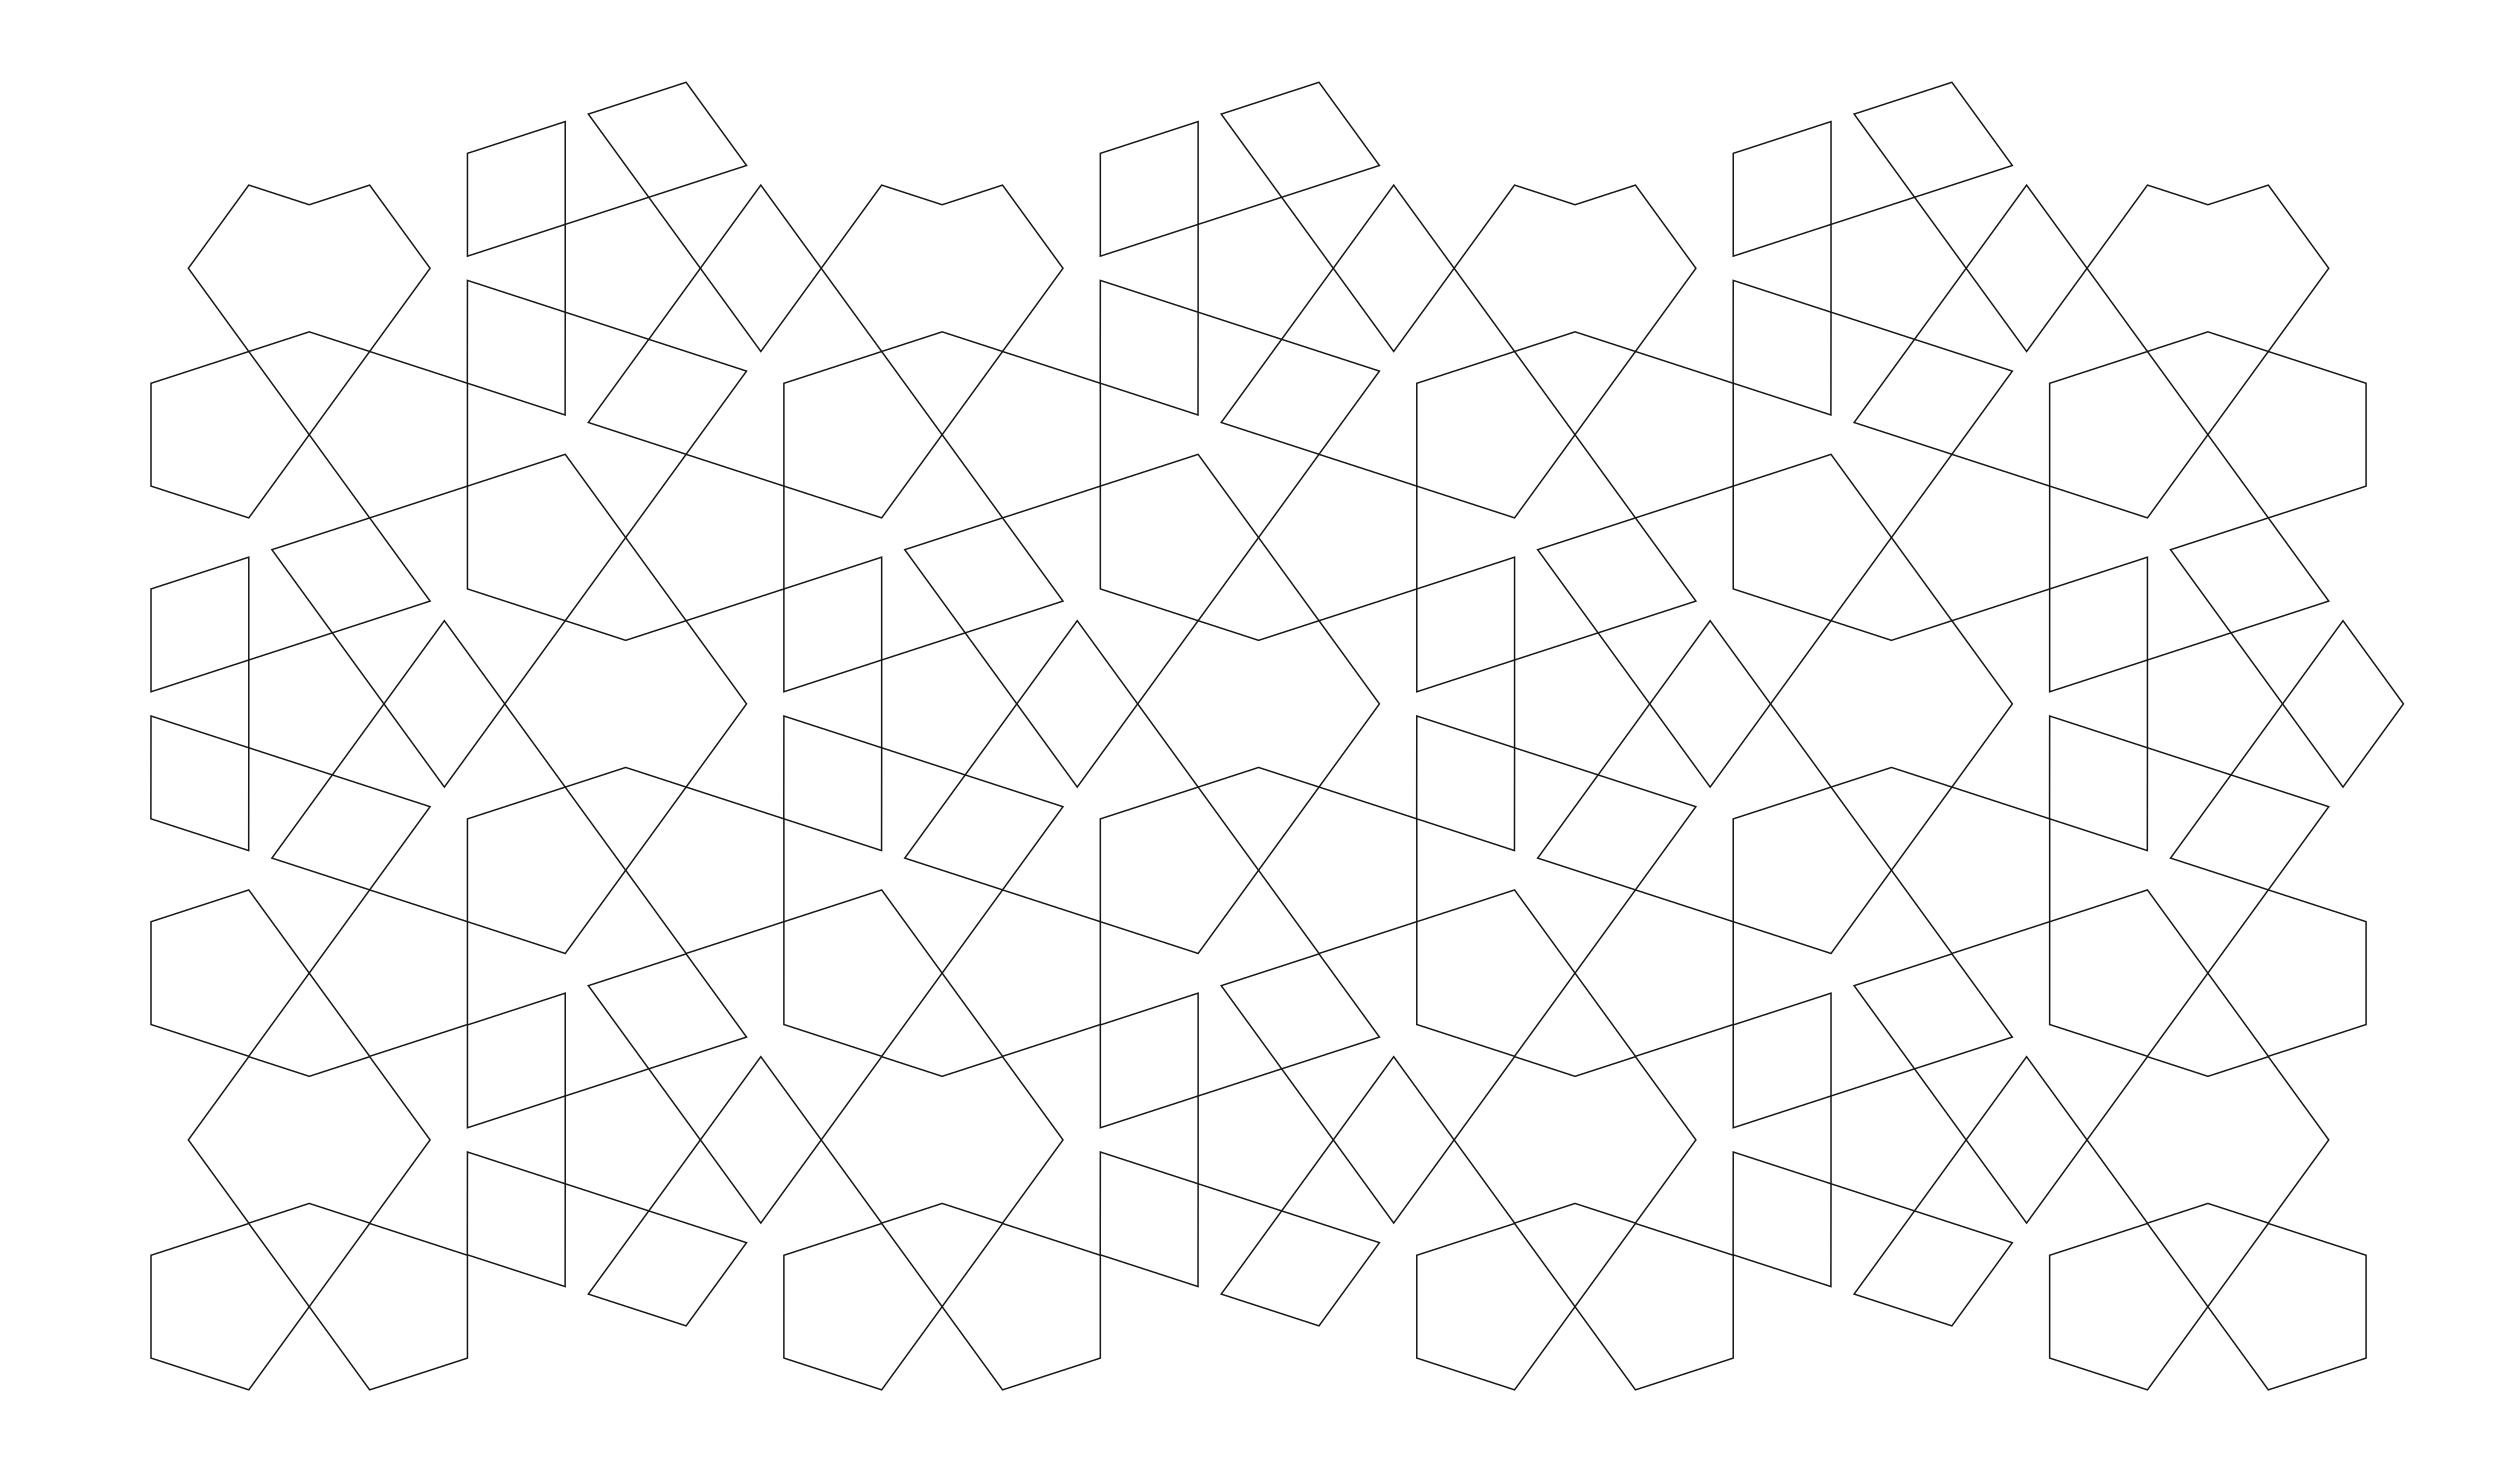<?xml version="1.0" encoding="utf-8"?>
<!-- Generator: Adobe Illustrator 16.0.3, SVG Export Plug-In . SVG Version: 6.00 Build 0)  -->
<!DOCTYPE svg PUBLIC "-//W3C//DTD SVG 1.1//EN" "http://www.w3.org/Graphics/SVG/1.1/DTD/svg11.dtd">
<svg version="1.1" id="Layer_1" xmlns="http://www.w3.org/2000/svg" xmlns:xlink="http://www.w3.org/1999/xlink" x="0px" y="0px"
	 width="1652.568px" height="981.145px" viewBox="0 0 1652.568 981.145" enable-background="new 0 0 1652.568 981.145"
	 xml:space="preserve">
<g>
	<g>
		<polygon fill="none" stroke="#181716" stroke-miterlimit="10" points="911.841,465.292 871.89,410.303 831.94,423.284 
			791.995,410.303 752.041,465.292 791.991,520.277 831.94,507.299 871.892,520.277 		"/>
	</g>
	<g>
		<polygon fill="none" stroke="#181716" stroke-miterlimit="10" points="1330.2,465.292 1290.247,410.303 1250.298,423.284 
			1210.352,410.303 1170.396,465.292 1210.35,520.277 1250.298,507.299 1290.251,520.277 		"/>
	</g>
	<g>
		<polygon fill="none" stroke="#181716" stroke-miterlimit="10" points="702.654,753.493 662.703,698.506 622.754,711.484 
			582.805,698.506 542.854,753.493 582.803,808.48 622.754,795.5 662.705,808.48 		"/>
	</g>
	<g>
		<polygon fill="none" stroke="#181716" stroke-miterlimit="10" points="702.654,177.347 662.703,122.359 622.754,135.339 
			582.805,122.359 542.854,177.347 582.803,232.334 622.754,219.354 662.705,232.334 		"/>
	</g>
	<g>
		<polygon fill="none" stroke="#181716" stroke-miterlimit="10" points="1121.024,177.347 1081.071,122.359 1041.123,135.339 
			1001.175,122.359 961.223,177.347 1001.173,232.334 1041.123,219.354 1081.073,232.334 		"/>
	</g>
	<g>
		<polygon fill="none" stroke="#181716" stroke-miterlimit="10" points="1539.364,177.347 1499.411,122.359 1459.462,135.339 
			1419.514,122.359 1379.561,177.347 1419.512,232.334 1459.462,219.354 1499.413,232.334 		"/>
	</g>
	<g>
		<polygon fill="none" stroke="#181716" stroke-miterlimit="10" points="1121.024,753.494 1081.071,698.506 1041.123,711.484 
			1001.175,698.506 961.223,753.494 1001.173,808.48 1041.123,795.5 1081.073,808.48 		"/>
	</g>
	<g>
		<polygon fill="none" stroke="#181716" stroke-miterlimit="10" points="1539.37,753.494 1499.417,698.506 1459.47,711.484 
			1419.521,698.506 1379.568,753.494 1419.52,808.48 1459.47,795.5 1499.419,808.48 		"/>
	</g>
	<g>
		<polygon fill="none" stroke="#181716" stroke-miterlimit="10" points="284.299,753.494 244.344,698.506 204.396,711.484 
			164.449,698.506 124.496,753.494 164.447,808.48 204.396,795.5 244.348,808.48 		"/>
	</g>
	<g>
		<polygon fill="none" stroke="#181716" stroke-miterlimit="10" points="284.299,177.347 244.344,122.359 204.396,135.339 
			164.449,122.359 124.496,177.347 164.447,232.334 204.396,219.354 244.348,232.334 		"/>
	</g>
	<g>
		<polygon fill="none" stroke="#181716" stroke-miterlimit="10" points="493.482,465.292 453.528,410.305 413.582,423.284 
			373.633,410.305 333.679,465.292 373.631,520.279 413.582,507.299 453.532,520.279 		"/>
	</g>
	<g>
		<polygon id="Aussen_72_" fill="none" stroke="#181716" stroke-miterlimit="10" points="727.35,253.365 662.713,232.363 
			622.757,287.352 662.709,342.337 727.35,321.334 		"/>
	</g>
	<g>
		<polygon id="Aussen_71_" fill="none" stroke="#181716" stroke-miterlimit="10" points="936.53,321.337 871.894,300.335 
			831.938,355.324 871.89,410.311 936.53,389.308 		"/>
	</g>
	<g>
		<polygon id="Aussen_70_" fill="none" stroke="#181716" stroke-miterlimit="10" points="936.532,541.276 871.897,520.275 
			831.94,575.264 871.892,630.25 936.532,609.248 		"/>
	</g>
	<g>
		<polygon id="Aussen_69_" fill="none" stroke="#181716" stroke-miterlimit="10" points="518.172,321.332 453.535,300.33 
			413.582,355.319 453.532,410.306 518.174,389.303 		"/>
	</g>
	<g>
		<polygon id="Aussen_68_" fill="none" stroke="#181716" stroke-miterlimit="10" points="518.172,541.276 453.535,520.275 
			413.582,575.264 453.532,630.252 518.174,609.248 		"/>
	</g>
	<g>
		<polygon id="Aussen_67_" fill="none" stroke="#181716" stroke-miterlimit="10" points="518.174,253.365 582.812,232.363 
			622.766,287.352 582.814,342.337 518.172,321.334 		"/>
	</g>
	<g>
		<polygon id="Aussen_66_" fill="none" stroke="#181716" stroke-miterlimit="10" points="727.344,829.758 662.709,808.756 
			622.754,863.744 662.705,918.731 727.346,897.729 		"/>
	</g>
	<g>
		<polygon id="Aussen_65_" fill="none" stroke="#181716" stroke-miterlimit="10" points="518.172,829.758 582.808,808.756 
			622.762,863.744 582.811,918.731 518.168,897.729 		"/>
	</g>
	<g>
		<polygon id="Aussen_64_" fill="none" stroke="#181716" stroke-miterlimit="10" points="727.346,321.331 791.983,300.33 
			831.937,355.317 791.986,410.305 727.346,389.302 		"/>
	</g>
	<g>
		<polygon id="Aussen_63_" fill="none" stroke="#181716" stroke-miterlimit="10" points="1354.888,321.337 1290.251,300.335 
			1250.3,355.324 1290.251,410.311 1354.892,389.308 		"/>
	</g>
	<g>
		<polygon id="Aussen_62_" fill="none" stroke="#181716" stroke-miterlimit="10" points="1145.707,321.331 1210.344,300.33 
			1250.298,355.317 1210.346,410.305 1145.705,389.302 		"/>
	</g>
	<g>
		<polygon id="Aussen_61_" fill="none" stroke="#181716" stroke-miterlimit="10" points="308.993,321.33 373.631,300.329 
			413.584,355.317 373.633,410.303 308.992,389.301 		"/>
	</g>
	<g>
		<polygon id="Aussen_60_" fill="none" stroke="#181716" stroke-miterlimit="10" points="727.346,541.298 791.983,520.297 
			831.937,575.286 791.987,630.271 727.346,609.269 		"/>
	</g>
	<g>
		<polygon id="Aussen_59_" fill="none" stroke="#181716" stroke-miterlimit="10" points="1354.892,541.276 1290.255,520.275 
			1250.302,575.264 1290.251,630.25 1354.894,609.248 		"/>
	</g>
	<g>
		<polygon id="Aussen_58_" fill="none" stroke="#181716" stroke-miterlimit="10" points="1145.707,541.298 1210.344,520.297 
			1250.3,575.286 1210.346,630.271 1145.705,609.269 		"/>
	</g>
	<g>
		<polygon id="Aussen_57_" fill="none" stroke="#181716" stroke-miterlimit="10" points="308.993,541.298 373.631,520.297 
			413.585,575.286 373.633,630.271 308.992,609.269 		"/>
	</g>
	<g>
		<g>
			<polygon id="Aussen_56_" fill="none" stroke="#181716" stroke-miterlimit="10" points="727.344,609.272 662.709,588.271 
				622.754,643.26 662.705,698.246 727.346,677.243 			"/>
		</g>
		<g>
			<polygon id="Aussen_55_" fill="none" stroke="#181716" stroke-miterlimit="10" points="518.172,609.272 582.808,588.271 
				622.762,643.26 582.812,698.246 518.168,677.243 			"/>
		</g>
	</g>
	<g>
		<g>
			<polygon id="Aussen_54_" fill="none" stroke="#181716" stroke-miterlimit="10" points="308.992,609.268 244.355,588.266 
				204.4,643.253 244.352,698.24 308.993,677.238 			"/>
		</g>
		<g>
			<polygon id="Aussen_53_" fill="none" stroke="#181716" stroke-miterlimit="10" points="99.818,609.268 164.455,588.266 
				204.409,643.253 164.459,698.24 99.816,677.238 			"/>
		</g>
	</g>
	<g>
		<g>
			<polygon id="Aussen_52_" fill="none" stroke="#181716" stroke-miterlimit="10" points="308.992,829.758 244.355,808.756 
				204.4,863.744 244.352,918.731 308.993,897.729 			"/>
		</g>
		<g>
			<polygon id="Aussen_51_" fill="none" stroke="#181716" stroke-miterlimit="10" points="99.818,829.758 164.455,808.756 
				204.409,863.744 164.459,918.731 99.816,897.729 			"/>
		</g>
	</g>
	<g>
		<g>
			<polygon id="Aussen_50_" fill="none" stroke="#181716" stroke-miterlimit="10" points="1145.705,609.268 1081.069,588.266 
				1041.115,643.253 1081.067,698.24 1145.707,677.238 			"/>
		</g>
		<g>
			<polygon id="Aussen_49_" fill="none" stroke="#181716" stroke-miterlimit="10" points="936.53,609.268 1001.171,588.266 
				1041.123,643.253 1001.173,698.24 936.53,677.238 			"/>
		</g>
	</g>
	<g>
		<g>
			<polygon id="Aussen_48_" fill="none" stroke="#181716" stroke-miterlimit="10" points="1145.705,829.757 1081.069,808.756 
				1041.115,863.744 1081.067,918.73 1145.707,897.728 			"/>
		</g>
		<g>
			<polygon id="Aussen_47_" fill="none" stroke="#181716" stroke-miterlimit="10" points="936.53,829.757 1001.171,808.756 
				1041.123,863.744 1001.173,918.73 936.53,897.728 			"/>
		</g>
	</g>
	<g>
		<g>
			<polygon id="Aussen_46_" fill="none" stroke="#181716" stroke-miterlimit="10" points="1145.705,253.362 1081.069,232.36 
				1041.115,287.35 1081.067,342.336 1145.707,321.333 			"/>
		</g>
		<g>
			<polygon id="Aussen_45_" fill="none" stroke="#181716" stroke-miterlimit="10" points="936.53,253.362 1001.171,232.36 
				1041.123,287.35 1001.173,342.336 936.53,321.333 			"/>
		</g>
	</g>
	<g>
		<g>
			<polygon id="Aussen_44_" fill="none" stroke="#181716" stroke-miterlimit="10" points="308.987,253.362 244.35,232.36 
				204.396,287.35 244.348,342.336 308.99,321.333 			"/>
		</g>
		<g>
			<polygon id="Aussen_43_" fill="none" stroke="#181716" stroke-miterlimit="10" points="99.814,253.362 164.451,232.36 
				204.405,287.35 164.454,342.336 99.812,321.333 			"/>
		</g>
	</g>
	<g>
		<g>
			<polygon id="Aussen_42_" fill="none" stroke="#181716" stroke-miterlimit="10" points="1564.053,253.362 1499.415,232.36 
				1459.462,287.35 1499.413,342.336 1564.055,321.333 			"/>
		</g>
		<g>
			<polygon id="Aussen_41_" fill="none" stroke="#181716" stroke-miterlimit="10" points="1354.878,253.362 1419.516,232.36 
				1459.472,287.35 1419.52,342.336 1354.878,321.333 			"/>
		</g>
	</g>
	<g>
		<g>
			<polygon id="Aussen_20_" fill="none" stroke="#181716" stroke-miterlimit="10" points="1564.053,609.268 1499.415,588.266 
				1459.462,643.253 1499.413,698.24 1564.055,677.238 			"/>
		</g>
		<g>
			<polygon id="Aussen_19_" fill="none" stroke="#181716" stroke-miterlimit="10" points="1354.878,609.268 1419.516,588.266 
				1459.472,643.253 1419.52,698.24 1354.878,677.238 			"/>
		</g>
	</g>
	<g>
		<g>
			<polygon id="Aussen_18_" fill="none" stroke="#181716" stroke-miterlimit="10" points="1564.053,829.758 1499.415,808.756 
				1459.462,863.744 1499.413,918.731 1564.055,897.729 			"/>
		</g>
		<g>
			<polygon id="Aussen_17_" fill="none" stroke="#181716" stroke-miterlimit="10" points="1354.878,829.758 1419.516,808.756 
				1459.472,863.744 1419.52,918.731 1354.878,897.729 			"/>
		</g>
	</g>
	<g>
		<polygon fill="none" stroke="#181716" stroke-miterlimit="10" points="582.809,436.267 582.809,494.315 638.016,512.254 
			672.135,465.292 638.016,418.329 		"/>
		<polygon fill="none" stroke="#181716" stroke-miterlimit="10" points="582.809,436.267 518.172,457.27 518.172,389.305 
			582.809,368.304 		"/>
		<polygon fill="none" stroke="#181716" stroke-miterlimit="10" points="638.016,418.33 598.068,363.346 662.705,342.343 
			702.654,397.328 		"/>
		<polygon fill="none" stroke="#181716" stroke-miterlimit="10" points="672.135,465.292 712.083,410.308 752.031,465.292 
			712.083,520.275 		"/>
		<polygon fill="none" stroke="#181716" stroke-miterlimit="10" points="638.014,512.252 702.65,533.254 662.703,588.236 
			598.065,567.236 		"/>
		<polygon fill="none" stroke="#181716" stroke-miterlimit="10" points="582.809,494.315 582.738,562.257 518.1,541.254 
			518.172,473.313 		"/>
	</g>
	<g>
		<polygon fill="none" stroke="#181716" stroke-miterlimit="10" points="791.993,724.469 791.992,782.518 847.2,800.455 
			881.319,753.493 847.2,706.53 		"/>
		<polygon fill="none" stroke="#181716" stroke-miterlimit="10" points="791.993,724.471 727.355,745.471 727.355,677.508 
			791.993,656.505 		"/>
		<polygon fill="none" stroke="#181716" stroke-miterlimit="10" points="847.2,706.531 807.252,651.548 871.89,630.545 
			911.839,685.529 		"/>
		<polygon fill="none" stroke="#181716" stroke-miterlimit="10" points="881.319,753.493 921.268,698.51 961.217,753.493 
			921.268,808.478 		"/>
		<polygon fill="none" stroke="#181716" stroke-miterlimit="10" points="847.197,800.455 911.835,821.457 871.887,876.44 
			807.249,855.438 		"/>
		<polygon fill="none" stroke="#181716" stroke-miterlimit="10" points="791.992,782.518 791.922,850.458 727.284,829.457 
			727.355,761.516 		"/>
	</g>
	<g>
		<polygon fill="none" stroke="#181716" stroke-miterlimit="10" points="1210.35,724.469 1210.35,782.518 1265.557,800.455 
			1299.677,753.493 1265.557,706.53 		"/>
		<polygon fill="none" stroke="#181716" stroke-miterlimit="10" points="1210.35,724.471 1145.713,745.471 1145.713,677.508 
			1210.35,656.505 		"/>
		<polygon fill="none" stroke="#181716" stroke-miterlimit="10" points="1265.557,706.531 1225.608,651.548 1290.247,630.545 
			1330.194,685.529 		"/>
		<polygon fill="none" stroke="#181716" stroke-miterlimit="10" points="1299.677,753.493 1339.625,698.51 1379.572,753.493 
			1339.625,808.478 		"/>
		<polygon fill="none" stroke="#181716" stroke-miterlimit="10" points="1265.551,800.455 1330.19,821.457 1290.243,876.44 
			1225.603,855.438 		"/>
		<polygon fill="none" stroke="#181716" stroke-miterlimit="10" points="1210.35,782.518 1210.277,850.458 1145.639,829.457 
			1145.713,761.516 		"/>
	</g>
	<g>
		<polygon fill="none" stroke="#181716" stroke-miterlimit="10" points="373.632,724.469 373.632,782.518 428.841,800.455 
			462.958,753.493 428.839,706.53 		"/>
		<polygon fill="none" stroke="#181716" stroke-miterlimit="10" points="373.633,724.471 308.996,745.471 308.996,677.508 
			373.633,656.505 		"/>
		<polygon fill="none" stroke="#181716" stroke-miterlimit="10" points="428.841,706.531 388.891,651.548 453.529,630.545 
			493.479,685.529 		"/>
		<polygon fill="none" stroke="#181716" stroke-miterlimit="10" points="462.958,753.493 502.907,698.51 542.855,753.493 
			502.908,808.478 		"/>
		<polygon fill="none" stroke="#181716" stroke-miterlimit="10" points="428.837,800.455 493.475,821.457 453.526,876.44 
			388.887,855.438 		"/>
		<polygon fill="none" stroke="#181716" stroke-miterlimit="10" points="373.632,782.518 373.561,850.458 308.923,829.457 
			308.994,761.516 		"/>
	</g>
	<g>
		<polygon fill="none" stroke="#181716" stroke-miterlimit="10" points="373.632,148.322 373.632,206.371 428.841,224.309 
			462.958,177.346 428.839,130.384 		"/>
		<polygon fill="none" stroke="#181716" stroke-miterlimit="10" points="373.633,148.322 308.996,169.325 308.996,101.36 
			373.633,80.359 		"/>
		<polygon fill="none" stroke="#181716" stroke-miterlimit="10" points="428.841,130.385 388.891,75.401 453.529,54.398 
			493.479,109.383 		"/>
		<polygon fill="none" stroke="#181716" stroke-miterlimit="10" points="462.958,177.346 502.907,122.363 542.855,177.346 
			502.908,232.332 		"/>
		<polygon fill="none" stroke="#181716" stroke-miterlimit="10" points="428.837,224.307 493.475,245.31 453.526,300.293 
			388.887,279.291 		"/>
		<polygon fill="none" stroke="#181716" stroke-miterlimit="10" points="373.632,206.371 373.561,274.312 308.923,253.309 
			308.994,185.369 		"/>
	</g>
	<g>
		<polygon fill="none" stroke="#181716" stroke-miterlimit="10" points="791.989,148.322 791.989,206.371 847.195,224.309 
			881.315,177.346 847.195,130.384 		"/>
		<polygon fill="none" stroke="#181716" stroke-miterlimit="10" points="791.989,148.322 727.35,169.325 727.35,101.36 
			791.989,80.359 		"/>
		<polygon fill="none" stroke="#181716" stroke-miterlimit="10" points="847.195,130.385 807.247,75.401 871.884,54.398 
			911.833,109.383 		"/>
		<polygon fill="none" stroke="#181716" stroke-miterlimit="10" points="881.315,177.346 921.264,122.363 961.213,177.346 
			921.264,232.332 		"/>
		<polygon fill="none" stroke="#181716" stroke-miterlimit="10" points="847.193,224.307 911.831,245.31 871.882,300.293 
			807.245,279.291 		"/>
		<polygon fill="none" stroke="#181716" stroke-miterlimit="10" points="791.989,206.371 791.916,274.312 727.279,253.309 
			727.35,185.369 		"/>
	</g>
	<g>
		<polygon fill="none" stroke="#181716" stroke-miterlimit="10" points="1210.354,148.322 1210.354,206.371 1265.561,224.309 
			1299.683,177.346 1265.561,130.384 		"/>
		<polygon fill="none" stroke="#181716" stroke-miterlimit="10" points="1210.354,148.322 1145.717,169.325 1145.717,101.36 
			1210.354,80.359 		"/>
		<polygon fill="none" stroke="#181716" stroke-miterlimit="10" points="1265.561,130.385 1225.612,75.401 1290.251,54.398 
			1330.198,109.383 		"/>
		<polygon fill="none" stroke="#181716" stroke-miterlimit="10" points="1299.683,177.346 1339.631,122.363 1379.578,177.346 
			1339.631,232.332 		"/>
		<polygon fill="none" stroke="#181716" stroke-miterlimit="10" points="1265.559,224.307 1330.196,245.31 1290.249,300.293 
			1225.61,279.291 		"/>
		<polygon fill="none" stroke="#181716" stroke-miterlimit="10" points="1210.354,206.371 1210.282,274.312 1145.643,253.309 
			1145.717,185.369 		"/>
	</g>
	<g>
		<polygon fill="none" stroke="#181716" stroke-miterlimit="10" points="1001.171,436.267 1001.171,494.315 1056.378,512.254 
			1090.497,465.292 1056.378,418.329 		"/>
		<polygon fill="none" stroke="#181716" stroke-miterlimit="10" points="1001.171,436.267 936.532,457.27 936.532,389.305 
			1001.171,368.304 		"/>
		<polygon fill="none" stroke="#181716" stroke-miterlimit="10" points="1056.378,418.33 1016.431,363.346 1081.067,342.343 
			1121.016,397.328 		"/>
		<polygon fill="none" stroke="#181716" stroke-miterlimit="10" points="1090.497,465.292 1130.445,410.308 1170.394,465.292 
			1130.445,520.275 		"/>
		<polygon fill="none" stroke="#181716" stroke-miterlimit="10" points="1056.373,512.252 1121.012,533.254 1081.063,588.236 
			1016.425,567.236 		"/>
		<polygon fill="none" stroke="#181716" stroke-miterlimit="10" points="1001.171,494.315 1001.1,562.257 936.461,541.254 
			936.532,473.313 		"/>
	</g>
	<g>
		<polygon fill="none" stroke="#181716" stroke-miterlimit="10" points="164.457,436.267 164.457,494.315 219.663,512.254 
			253.783,465.292 219.663,418.329 		"/>
		<polygon fill="none" stroke="#181716" stroke-miterlimit="10" points="164.457,436.267 99.818,457.27 99.818,389.305 
			164.457,368.304 		"/>
		<polygon fill="none" stroke="#181716" stroke-miterlimit="10" points="219.663,418.33 179.715,363.346 244.354,342.343 
			284.301,397.328 		"/>
		<polygon fill="none" stroke="#181716" stroke-miterlimit="10" points="253.783,465.292 293.73,410.308 333.679,465.292 
			293.73,520.275 		"/>
		<polygon fill="none" stroke="#181716" stroke-miterlimit="10" points="219.659,512.252 284.298,533.254 244.35,588.236 
			179.711,567.236 		"/>
		<polygon fill="none" stroke="#181716" stroke-miterlimit="10" points="164.457,494.315 164.383,562.257 99.746,541.254 
			99.818,473.313 		"/>
	</g>
	<g>
		<polygon fill="none" stroke="#181716" stroke-miterlimit="10" points="1419.52,436.267 1419.516,494.315 1474.723,512.254 
			1508.846,465.292 1474.723,418.329 		"/>
		<polygon fill="none" stroke="#181716" stroke-miterlimit="10" points="1419.52,436.267 1354.878,457.27 1354.878,389.305 
			1419.52,368.304 		"/>
		<polygon fill="none" stroke="#181716" stroke-miterlimit="10" points="1474.723,418.33 1434.774,363.346 1499.415,342.343 
			1539.364,397.328 		"/>
		<polygon fill="none" stroke="#181716" stroke-miterlimit="10" points="1508.846,465.292 1548.793,410.308 1588.741,465.292 
			1548.793,520.275 		"/>
		<polygon fill="none" stroke="#181716" stroke-miterlimit="10" points="1474.721,512.252 1539.358,533.254 1499.411,588.236 
			1434.772,567.236 		"/>
		<polygon fill="none" stroke="#181716" stroke-miterlimit="10" points="1419.516,494.315 1419.446,562.257 1354.809,541.254 
			1354.878,473.313 		"/>
	</g>
</g>
</svg>
